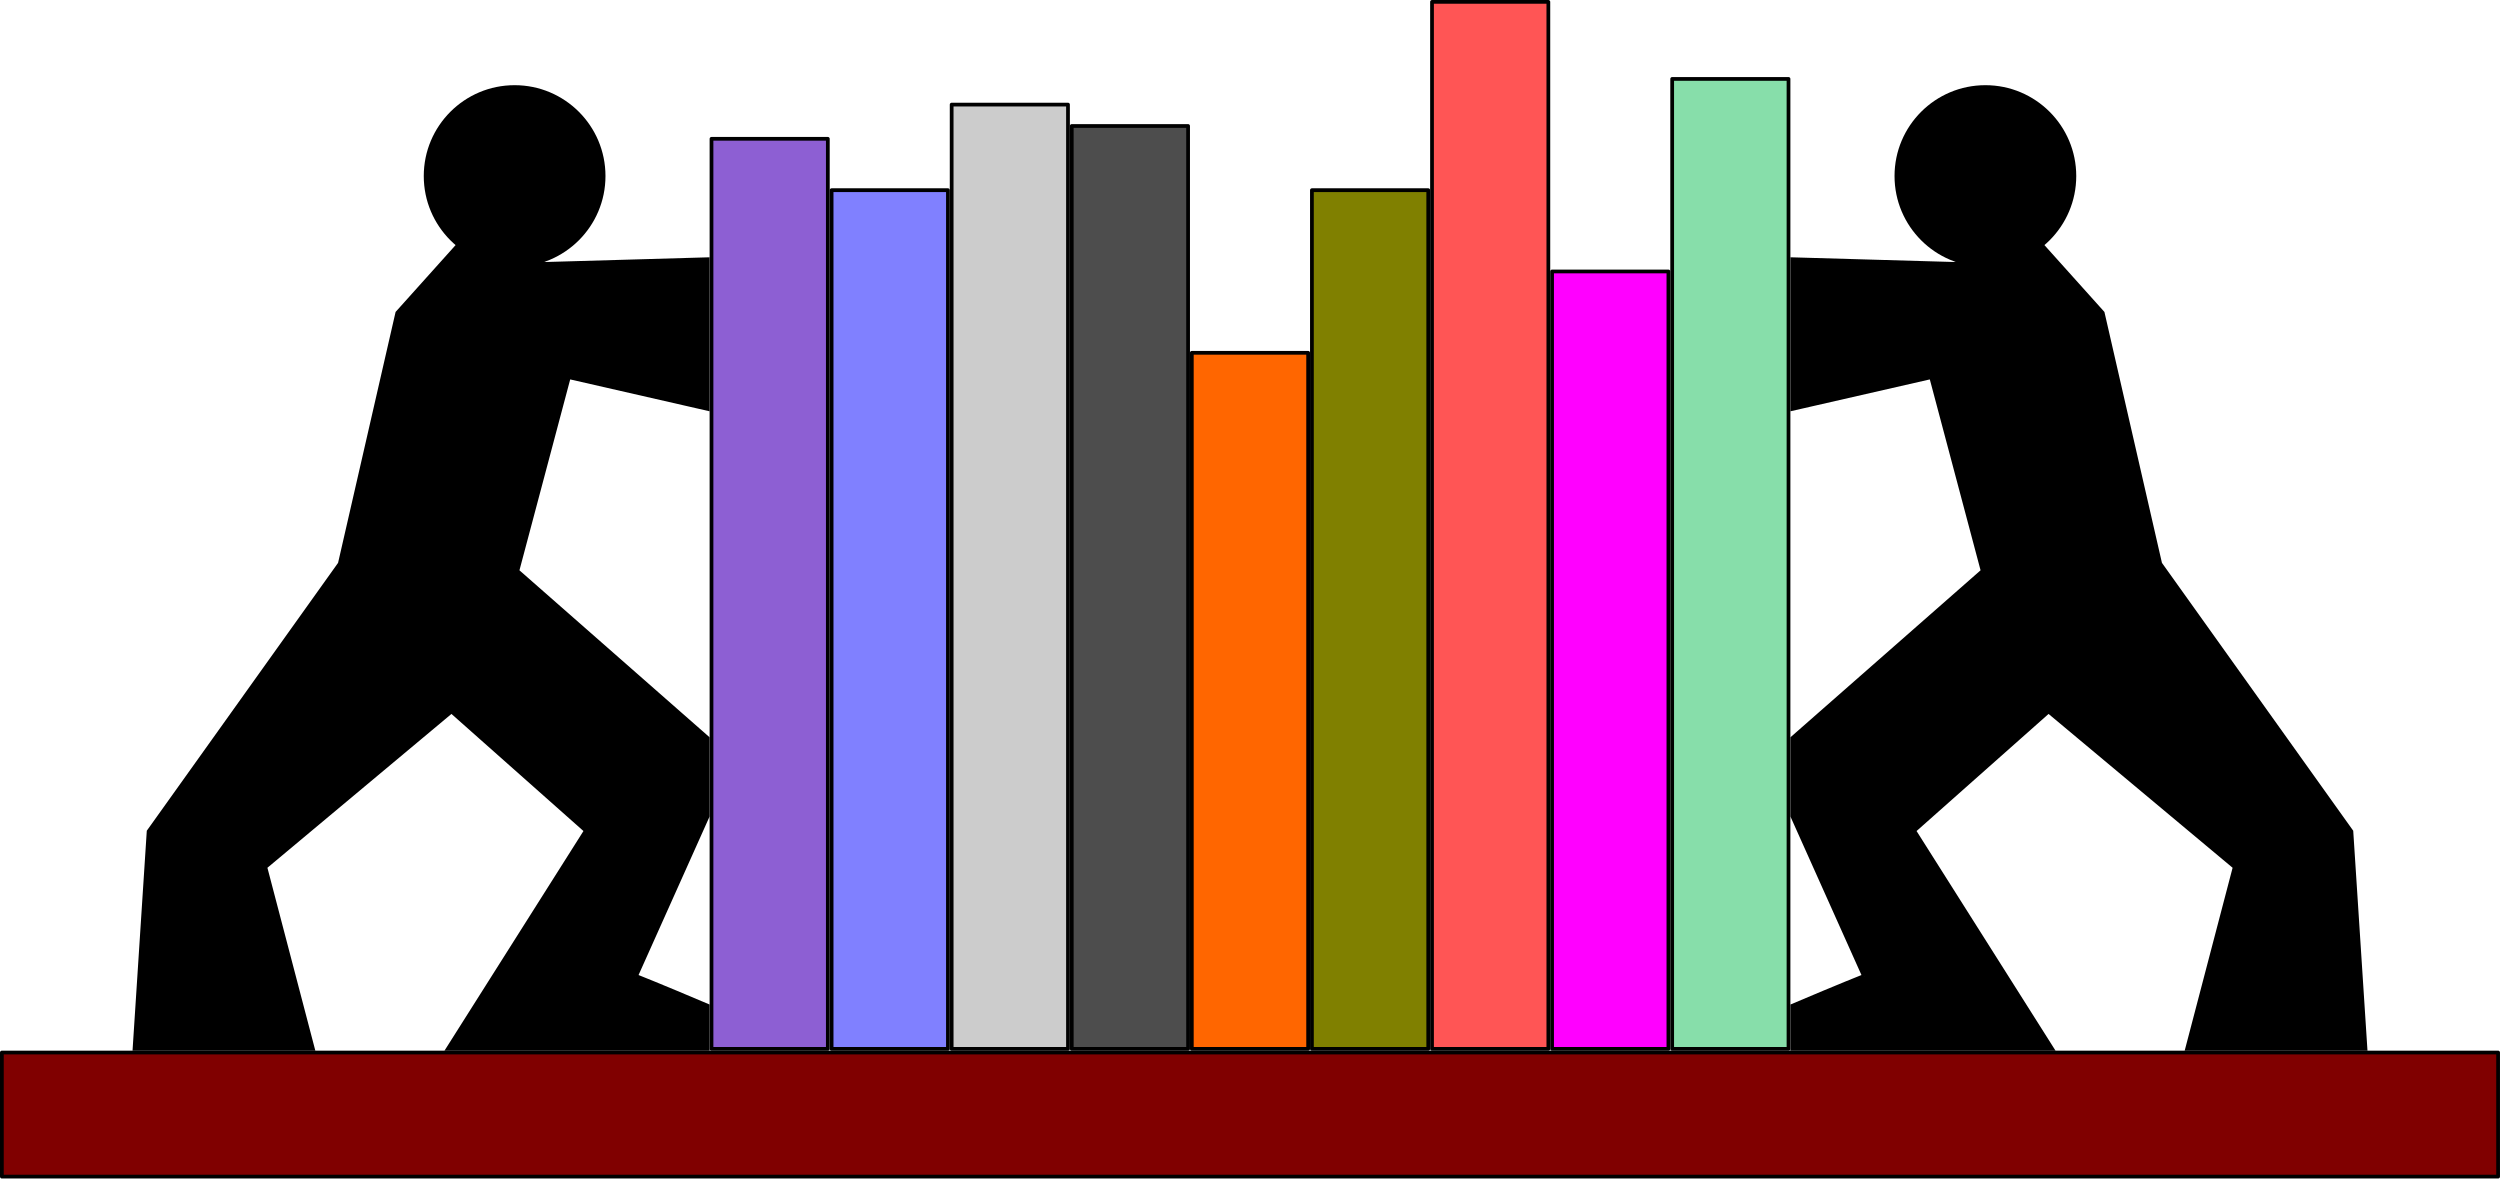 <svg xmlns="http://www.w3.org/2000/svg" viewBox="0 0 590.13 278.21"><path stroke-linejoin="round" stroke="#000" stroke-linecap="round" stroke-width=".886" fill="maroon" d="M.443 248.45h589.24v29.294H.443z"/><path stroke-linejoin="round" stroke="#000" stroke-linecap="round" stroke-width=".886" fill="#8d5fd3" d="M167.95 32.77h27.461v214.82H167.95z"/><path stroke-linejoin="round" stroke="#000" stroke-linecap="round" stroke-width=".886" fill="#8080ff" d="M196.3 44.89h27.461v202.7H196.3z"/><path stroke-linejoin="round" stroke="#000" stroke-linecap="round" stroke-width=".886" fill="#ccc" d="M224.64 24.69h27.461v222.9H224.64z"/><path stroke-linejoin="round" stroke="#000" stroke-linecap="round" stroke-width=".886" fill="#4d4d4d" d="M252.99 29.74h27.461v217.85H252.99z"/><path stroke-linejoin="round" stroke="#000" stroke-linecap="round" stroke-width=".886" fill="#f60" d="M281.33 83.28h27.461v164.31H281.33z"/><path stroke-linejoin="round" stroke="#000" stroke-linecap="round" stroke-width=".886" fill="olive" d="M309.68 44.89h27.461v202.7H309.68z"/><path stroke-linejoin="round" stroke="#000" stroke-linecap="round" stroke-width=".886" fill="#f55" d="M338.03.44h27.461v247.15H338.03z"/><path stroke-linejoin="round" stroke="#000" stroke-linecap="round" stroke-width=".886" fill="#f0f" d="M366.37 64.08h27.461v183.51H366.37z"/><path stroke-linejoin="round" stroke="#000" stroke-linecap="round" stroke-width=".886" fill="#87deaa" d="M394.72 18.63h27.461v228.96H394.72z"/><path d="M150.067 230.426s5.74 2.27 16.94 7.03v10.077h-61.194l32.56-51.458-31.799-28.21-44.016 36.794 11.235 42.876H31.815l3.325-51.266 45.127-63.196 13.571-59.2 16.5-18.384 18.392 6.86 38.274-1.102v35.211l-32.767-7.493-12.184 45.827 44.95 39.476v18.354l-16.94 37.807z" stroke="#000" stroke-width="1"/><path d="M142.924 41.554c0 11.845-9.602 21.447-21.447 21.447-11.845 0-21.447-9.602-21.447-21.447 0-11.845 9.602-21.447 21.447-21.447 11.845 0 21.447 9.602 21.447 21.447z"/><g><path d="M440.066 230.426s-5.74 2.27-16.94 7.03v10.077h61.194l-32.56-51.458 31.799-28.21 44.016 36.794-11.235 42.876h41.978l-3.325-51.266-45.127-63.196-13.571-59.2-16.5-18.384-18.392 6.86-38.274-1.102v35.211l32.767-7.493 12.184 45.827-44.95 39.476v18.354l16.94 37.807z" stroke="#000" stroke-width="1"/><path d="M447.209 41.554c0 11.845 9.602 21.447 21.447 21.447 11.845 0 21.447-9.602 21.447-21.447 0-11.845-9.602-21.447-21.447-21.447-11.845 0-21.447 9.602-21.447 21.447z"/></g></svg>
